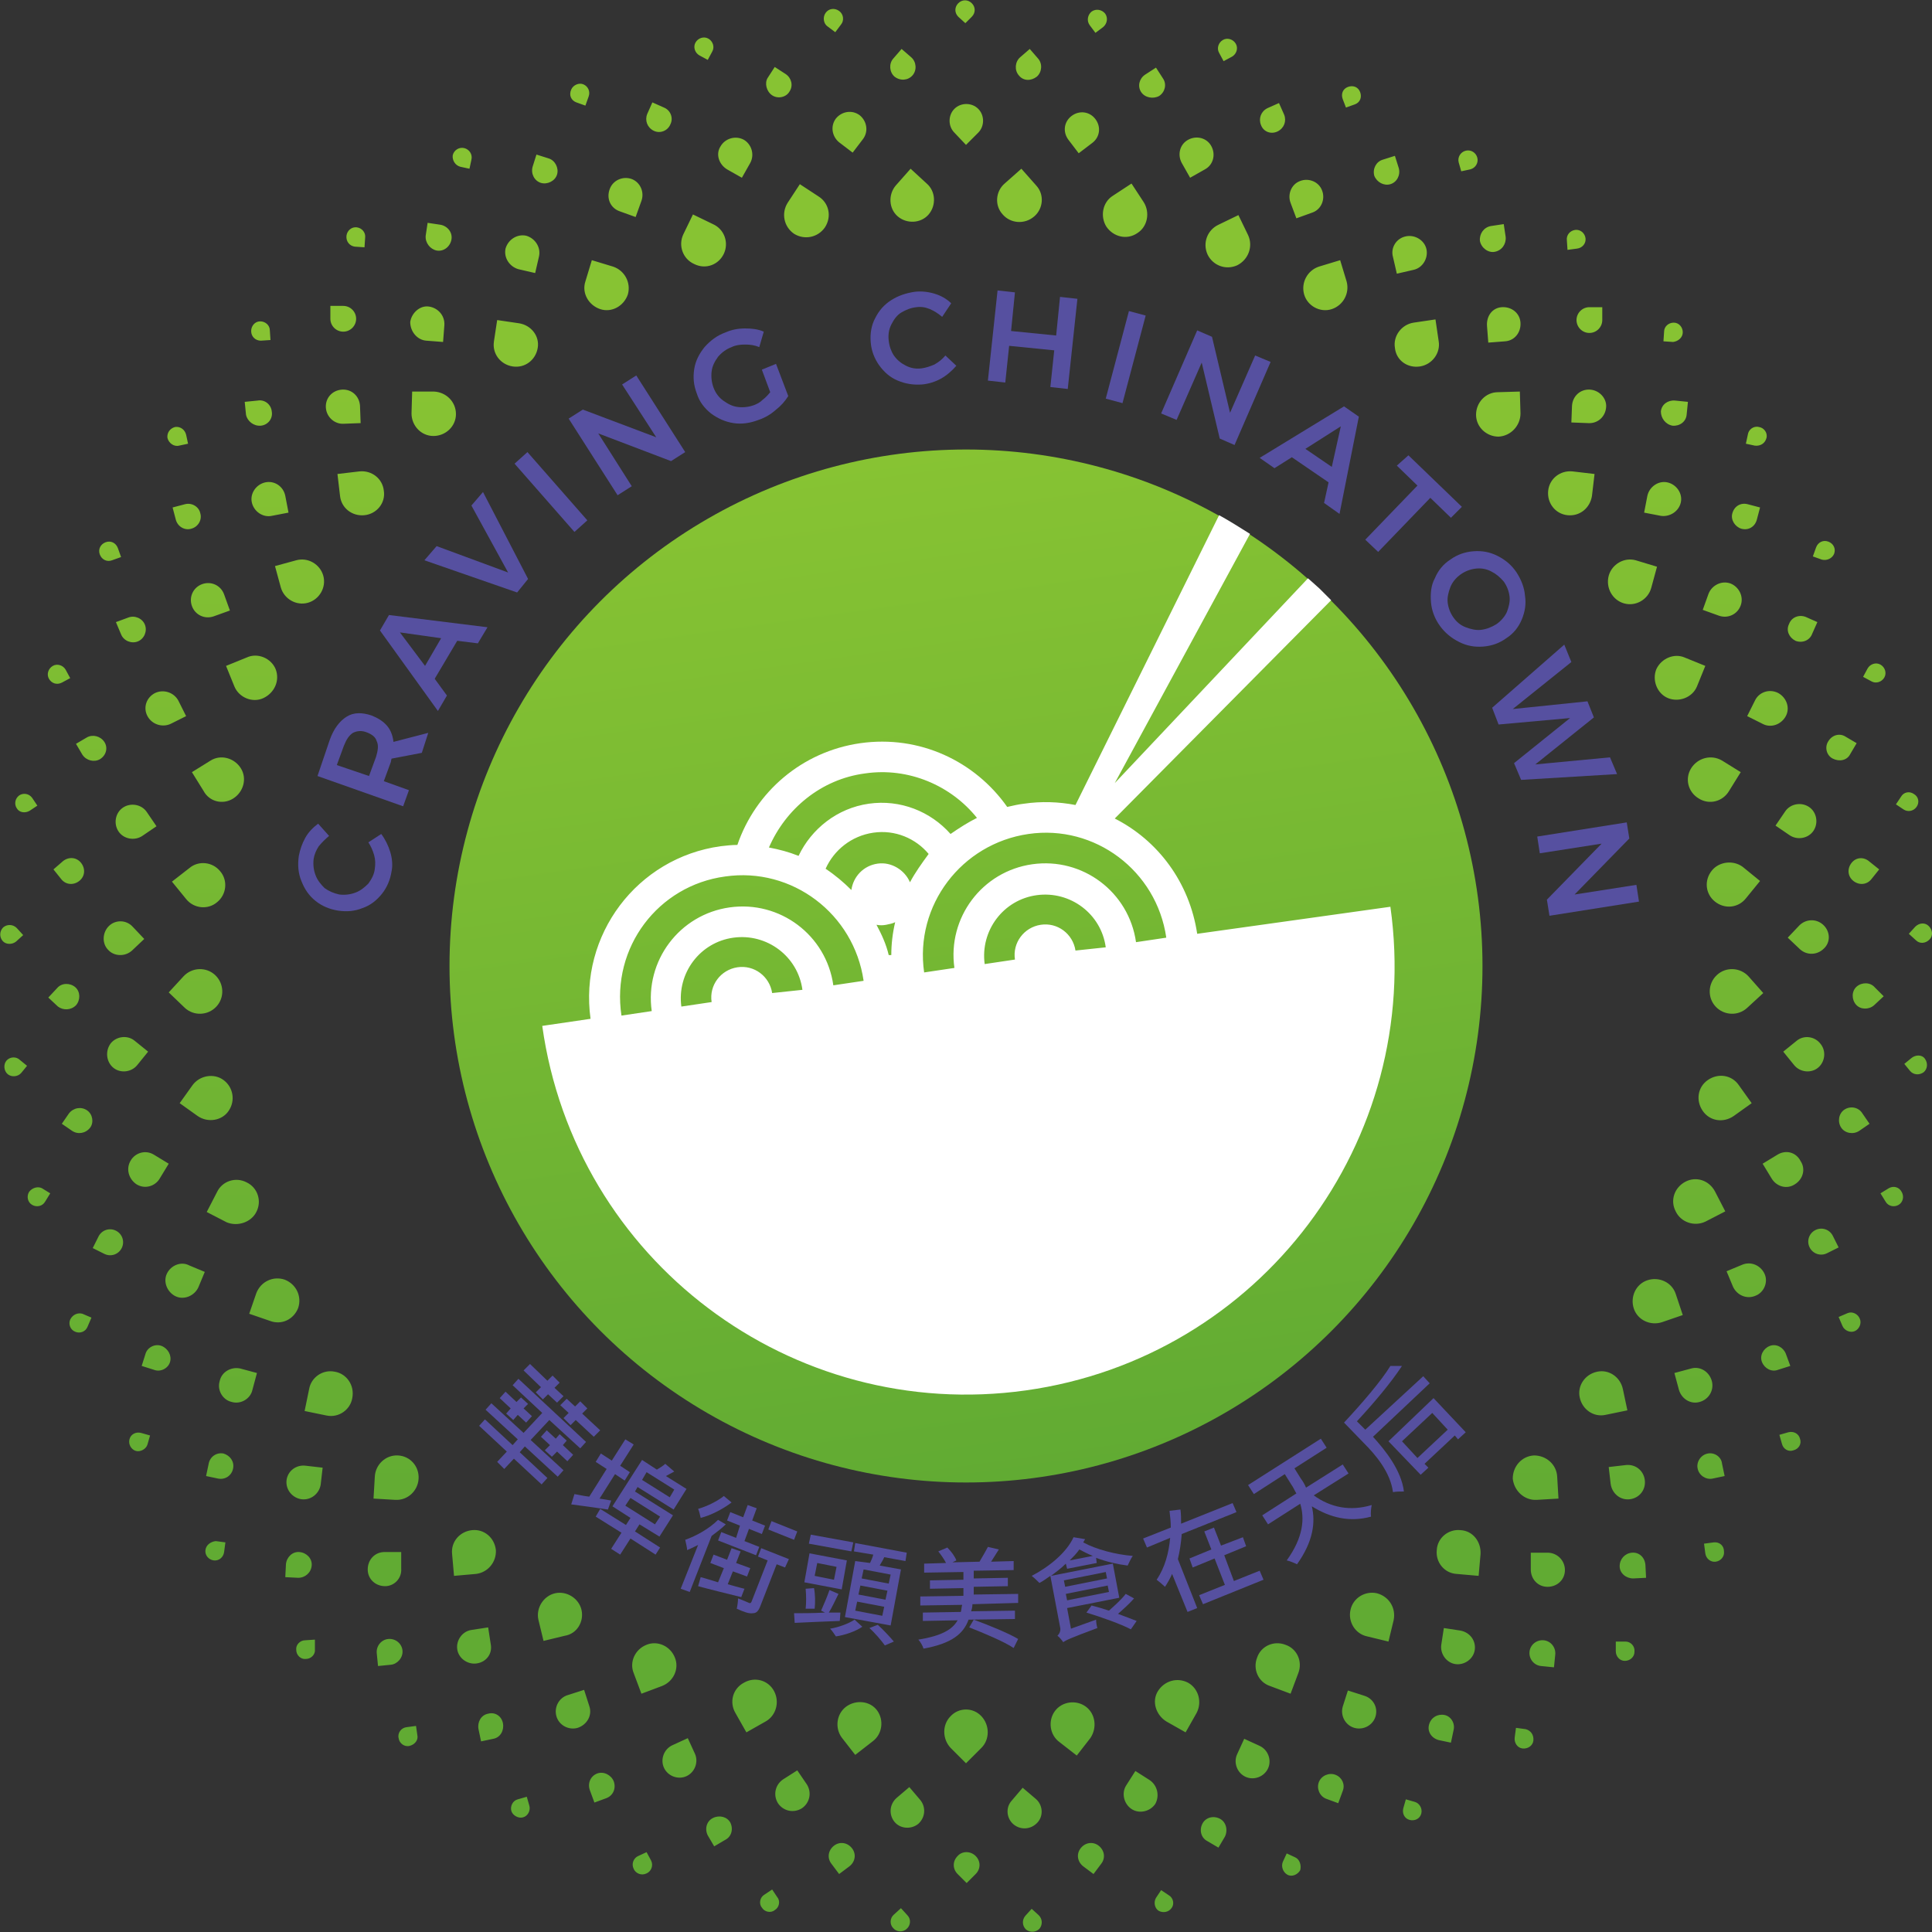<?xml version="1.0" encoding="UTF-8"?>
<!-- Generator: Adobe Illustrator 27.9.0, SVG Export Plug-In . SVG Version: 6.00 Build 0)  -->
<svg xmlns="http://www.w3.org/2000/svg" xmlns:xlink="http://www.w3.org/1999/xlink" version="1.1" x="0px" y="0px" viewBox="0 0 300 300" style="enable-background:new 0 0 300 300;" xml:space="preserve">
<rect x="0" y="0" width="300" height="300" fill="#333333" stroke="none"/>
<style type="text/css">
	.st0{fill:url(#SVGID_1_);}
	.st1{fill:url(#SVGID_00000111890915627236330090000004476200233121471141_);}
	.st2{fill:#FFFFFF;}
	.st3{fill:#5650A0;}
</style>
<g id="Layer_1">
	<g>
		<g>
			<linearGradient id="SVGID_1_" gradientUnits="userSpaceOnUse" x1="150" y1="299.905" x2="150" y2="6.654385e-02">
				<stop offset="0.2" style="stop-color:#61AB33"></stop>
				<stop offset="0.8" style="stop-color:#87C333"></stop>
			</linearGradient>
			<path class="st0" d="M28.7,156.5c1.4,1.3,3.6,1.2,4.9-0.2s1.2-3.6-0.2-4.9c-1.4-1.3-3.6-1.2-4.9,0.2l-2.3,2.5L28.7,156.5z      M43.6,91.2c0.5,1.8,2.4,2.9,4.2,2.4c1.8-0.5,2.9-2.4,2.4-4.2c-0.5-1.8-2.4-2.9-4.2-2.4l-3.3,0.9L43.6,91.2z M26.7,136.9l2.2,2.7     c1.2,1.5,3.4,1.7,4.8,0.5c1.5-1.2,1.7-3.4,0.5-4.8c-1.2-1.5-3.4-1.7-4.8-0.5L26.7,136.9z M29.8,94.1c0.5,1.4,2,2.1,3.4,1.6     l2.5-0.9l-0.9-2.5c-0.5-1.4-2-2.1-3.4-1.6C30,91.2,29.3,92.7,29.8,94.1z M36.2,124c1.6-1,2.2-3.1,1.2-4.7c-1-1.6-3.1-2.2-4.7-1.2     l-2.9,1.8l1.8,2.9C32.5,124.5,34.6,125,36.2,124z M35.5,172.5c1.1-1.6,0.7-3.7-0.8-4.8s-3.7-0.7-4.8,0.8l-2,2.8l2.8,2     C32.3,174.4,34.5,174,35.5,172.5z M42.8,103.9c-0.7-1.7-2.8-2.6-4.5-1.8l-3.2,1.3l1.3,3.2c0.7,1.7,2.8,2.6,4.5,1.8     S43.5,105.7,42.8,103.9z M40.5,52.9l1.5-0.1l-0.1-1.5c0-0.8-0.7-1.4-1.5-1.4c-0.8,0-1.4,0.7-1.4,1.5C39,52.3,39.7,52.9,40.5,52.9     z M108.6,8.6l1.3,0.7l0.7-1.3c0.4-0.7,0.1-1.6-0.6-2c-0.7-0.4-1.6-0.1-2,0.6S107.9,8.2,108.6,8.6z M41.2,74.9     c-1.4,0.3-2.4,1.7-2.1,3.1c0.3,1.4,1.7,2.4,3.1,2.1l2.6-0.5L44.3,77C44,75.5,42.6,74.6,41.2,74.9z M39.8,188.2     c0.9-1.7,0.2-3.8-1.5-4.6c-1.7-0.9-3.8-0.2-4.6,1.5l-1.6,3.1l3.1,1.6C36.9,190.5,39,189.8,39.8,188.2z M89.5,15.9l1.4,0.5     l0.5-1.4c0.3-0.8-0.1-1.6-0.8-1.9s-1.6,0.1-1.9,0.8C88.3,14.8,88.7,15.6,89.5,15.9z M80.5,41.8l2.6,0.6l0.6-2.6     c0.3-1.4-0.6-2.8-2-3.2c-1.4-0.3-2.8,0.6-3.2,2C78.2,40,79.1,41.4,80.5,41.8z M84,28.4c1,0.3,2.2-0.3,2.5-1.3     c0.3-1-0.3-2.2-1.3-2.5L83.3,24l-0.6,1.9C82.4,27,83,28.1,84,28.4z M101.5,20.3c1,0.5,2.2,0,2.6-1c0.5-1,0-2.2-1-2.6l-1.8-0.8     l-0.8,1.8C100.1,18.7,100.5,19.8,101.5,20.3z M96.2,32.8l2.5,0.9l0.9-2.5c0.5-1.4-0.2-2.9-1.5-3.4c-1.4-0.5-2.9,0.2-3.4,1.5     C94.1,30.8,94.8,32.3,96.2,32.8z M53.3,51.5c1.1,0,2-0.9,2-2c0-1.1-0.9-2-2-2l-2,0l0,2C51.3,50.6,52.2,51.5,53.3,51.5z      M71.5,25.9l1.4,0.3l0.3-1.4c0.2-0.8-0.3-1.6-1.1-1.8c-0.8-0.2-1.6,0.3-1.8,1.1C70.2,24.9,70.7,25.7,71.5,25.9z M55.1,38.3     l1.5,0.1l0.1-1.5c0.1-0.8-0.5-1.5-1.3-1.6c-0.8-0.1-1.5,0.5-1.6,1.3C53.7,37.5,54.3,38.2,55.1,38.3z M53.4,65.8l2.6-0.1L55.9,63     c-0.1-1.5-1.3-2.6-2.8-2.5c-1.5,0.1-2.6,1.3-2.5,2.8C50.7,64.8,52,65.9,53.4,65.8z M67.8,38.9c1.1,0.2,2.1-0.6,2.3-1.7     c0.2-1.1-0.6-2.1-1.7-2.3l-2-0.3l-0.3,2C66,37.7,66.8,38.7,67.8,38.9z M66.2,52.9l2.6,0.2l0.2-2.6c0.1-1.5-1-2.7-2.4-2.9     s-2.7,1-2.9,2.4C63.7,51.5,64.8,52.8,66.2,52.9z M40.5,66.1c1.1-0.1,1.9-1.1,1.7-2.2c-0.1-1.1-1.1-1.9-2.2-1.7l-2,0.2l0.2,2     C38.4,65.4,39.4,66.2,40.5,66.1z M10.9,204.9c-0.3,0.7,0,1.6,0.8,1.9c0.7,0.3,1.6,0,1.9-0.8l0.6-1.4l-1.4-0.6     C12.1,203.8,11.3,204.1,10.9,204.9z M13.5,172.4c-0.9-0.6-2.1-0.4-2.8,0.5l-1.1,1.6l1.6,1.1c0.9,0.6,2.1,0.4,2.8-0.5     C14.6,174.3,14.4,173,13.5,172.4z M28.7,78.3l-1.9,0.5l0.5,1.9c0.3,1.1,1.4,1.7,2.4,1.4c1.1-0.3,1.7-1.4,1.4-2.4     C30.9,78.7,29.8,78,28.7,78.3z M4.5,185.1c-0.4,0.7-0.2,1.6,0.5,2c0.7,0.4,1.6,0.2,2-0.5l0.8-1.3l-1.3-0.8     C5.9,184.2,5,184.4,4.5,185.1z M2.5,146.2l1.1-1l-1-1.1c-0.6-0.6-1.5-0.6-2.1-0.1c-0.6,0.6-0.6,1.5-0.1,2.1     C0.9,146.7,1.9,146.7,2.5,146.2z M1,164.7c-0.5,0.6-0.4,1.6,0.2,2.1c0.6,0.5,1.6,0.4,2.1-0.2l0.9-1.1l-1.1-0.9     C2.5,164,1.5,164.1,1,164.7z M16.2,115.2c-0.6-0.9-1.8-1.2-2.7-0.7l-1.7,1l1,1.7c0.6,0.9,1.8,1.2,2.7,0.7     C16.5,117.3,16.8,116.1,16.2,115.2z M21.2,183.9c1.3,0.8,2.9,0.3,3.6-0.9l1.4-2.3l-2.3-1.4c-1.3-0.8-2.9-0.3-3.6,0.9     C19.5,181.5,20,183.1,21.2,183.9z M20.1,223.5c-0.2,0.8,0.3,1.6,1,1.8s1.6-0.3,1.8-1l0.4-1.4l-1.4-0.4     C21.1,222.3,20.3,222.7,20.1,223.5z M18,191.1c-1-0.5-2.2-0.1-2.7,0.9l-0.9,1.8l1.8,0.9c1,0.5,2.2,0.1,2.7-0.9     C19.4,192.8,19,191.6,18,191.1z M11.8,156.1c0.7-0.8,0.7-2.1-0.1-2.8c-0.8-0.7-2.1-0.7-2.8,0.1l-1.4,1.5l1.5,1.4     C9.8,156.9,11,156.9,11.8,156.1z M17.6,165.8c1.1,0.9,2.8,0.7,3.7-0.4l1.7-2.1l-2.1-1.7c-1.1-0.9-2.8-0.7-3.7,0.4     C16.3,163.2,16.5,164.9,17.6,165.8z M20.5,147.6l1.9-1.8l-1.8-1.9c-1-1.1-2.7-1.1-3.7-0.1s-1.1,2.7-0.1,3.7     C17.7,148.5,19.4,148.6,20.5,147.6z M22.8,126.1c-0.8-1.2-2.5-1.5-3.7-0.7c-1.2,0.8-1.5,2.5-0.7,3.7c0.8,1.2,2.5,1.5,3.7,0.7     l2.2-1.5L22.8,126.1z M27.8,69.2l1.4-0.3l-0.3-1.4c-0.2-0.8-0.9-1.3-1.7-1.2c-0.8,0.2-1.3,0.9-1.2,1.7     C26.2,68.8,27,69.4,27.8,69.2z M22.9,111.2c0.7,1.3,2.3,1.8,3.6,1.2l2.4-1.2l-1.2-2.4c-0.7-1.3-2.3-1.8-3.6-1.2     C22.7,108.3,22.2,109.9,22.9,111.2z M8.3,135l1.2,1.5c0.7,0.9,1.9,1,2.8,0.3c0.9-0.7,1-1.9,0.3-2.8c-0.7-0.9-1.9-1-2.8-0.3     L8.3,135z M9.6,106l1.3-0.7l-0.7-1.3c-0.4-0.7-1.3-1-2-0.6c-0.7,0.4-1,1.3-0.6,2C8,106.1,8.8,106.4,9.6,106z M4.6,125.9l1.2-0.8     l-0.8-1.2c-0.5-0.7-1.4-0.8-2-0.4c-0.7,0.5-0.8,1.4-0.4,2C3,126.2,3.9,126.3,4.6,125.9z M18.8,98.5c0.4,1,1.6,1.5,2.6,1.1     c1-0.4,1.5-1.6,1.1-2.6c-0.4-1-1.6-1.5-2.6-1.1L18,96.6L18.8,98.5z M17.4,87l1.4-0.5l-0.5-1.4c-0.3-0.8-1.1-1.2-1.9-0.9     c-0.8,0.3-1.2,1.1-0.9,1.9C15.8,86.9,16.6,87.3,17.4,87z M244.9,38.6c0.8-0.1,1.4-0.8,1.3-1.6s-0.8-1.4-1.6-1.3     c-0.8,0.1-1.4,0.8-1.3,1.6l0.1,1.5L244.9,38.6z M272,171.3l-2-2.8c-1.1-1.6-3.2-1.9-4.8-0.8s-1.9,3.2-0.8,4.8     c1.1,1.6,3.2,1.9,4.8,0.8L272,171.3z M274.3,68c0.2-0.8-0.4-1.6-1.2-1.7c-0.8-0.2-1.6,0.4-1.7,1.2l-0.3,1.4l1.4,0.3     C273.4,69.3,274.1,68.8,274.3,68z M271.5,151.6c-1.3-1.4-3.5-1.5-4.9-0.2s-1.5,3.5-0.2,4.9s3.5,1.5,4.9,0.2l2.5-2.3L271.5,151.6z      M265.8,135.2c-1.2,1.5-1,3.6,0.5,4.8c1.5,1.2,3.6,1,4.8-0.5l2.2-2.7l-2.7-2.2C269.1,133.5,266.9,133.8,265.8,135.2z      M264.8,189.7l3.1-1.6l-1.6-3.1c-0.9-1.7-2.9-2.4-4.6-1.5c-1.7,0.9-2.4,2.9-1.5,4.6C261,189.8,263.1,190.5,264.8,189.7z      M257.2,103.9c-0.7,1.7,0.1,3.8,1.8,4.5s3.8-0.1,4.5-1.8l1.3-3.2l-3.2-1.3C260,101.4,258,102.2,257.2,103.9z M261,78     c0.3-1.4-0.7-2.8-2.1-3.1c-1.4-0.3-2.8,0.7-3.1,2.1l-0.5,2.6l2.6,0.5C259.3,80.3,260.7,79.4,261,78z M252.2,93.7     c1.8,0.5,3.7-0.6,4.2-2.4l0.9-3.3L254,87c-1.8-0.5-3.7,0.6-4.2,2.4C249.3,91.3,250.4,93.2,252.2,93.7z M261.3,51.6     c0-0.8-0.6-1.5-1.4-1.5c-0.8,0-1.5,0.6-1.5,1.4l-0.1,1.5l1.5,0.1C260.6,53,261.3,52.4,261.3,51.6z M244.8,49.7c0,1.1,0.9,2,2,2     c1.1,0,2-0.9,2-2l0-2l-2,0C245.7,47.7,244.8,48.6,244.8,49.7z M259.7,66.1c1.1,0.1,2.1-0.6,2.2-1.7l0.2-2l-2-0.2     c-1.1-0.1-2.1,0.6-2.2,1.7C257.9,64.9,258.6,65.9,259.7,66.1z M270.3,94c0.5-1.4-0.3-2.9-1.6-3.4c-1.4-0.5-2.9,0.3-3.4,1.6     l-0.9,2.5l2.5,0.9C268.3,96.1,269.8,95.4,270.3,94z M283.9,115.1c-0.6,0.9-0.3,2.2,0.7,2.7s2.2,0.3,2.7-0.7l1-1.7l-1.7-1     C285.7,113.8,284.5,114.1,283.9,115.1z M283.1,143.6c-1.1-1-2.7-0.9-3.7,0.1l-1.8,1.9l1.9,1.8c1.1,1,2.7,0.9,3.7-0.1     C284.3,146.3,284.2,144.6,283.1,143.6z M279,161.6l-2.1,1.7l1.7,2.1c0.9,1.1,2.6,1.3,3.7,0.4c1.1-0.9,1.3-2.6,0.4-3.7     C281.8,160.9,280.1,160.7,279,161.6z M287.5,134c-0.7,0.9-0.6,2.1,0.3,2.8c0.9,0.7,2.1,0.6,2.8-0.3l1.2-1.5l-1.5-1.2     C289.4,133,288.2,133.1,287.5,134z M262.6,119.3c-1,1.6-0.5,3.7,1.2,4.7c1.6,1,3.7,0.5,4.7-1.2l1.8-2.9l-2.9-1.8     C265.7,117.1,263.6,117.7,262.6,119.3z M292.6,105.2c0.4-0.7,0.1-1.6-0.6-2c-0.7-0.4-1.6-0.1-2,0.6l-0.7,1.3l1.3,0.7     C291.3,106.2,292.2,105.9,292.6,105.2z M275.7,128.2l2.2,1.5c1.2,0.8,2.9,0.5,3.7-0.7c0.8-1.2,0.5-2.9-0.7-3.7s-2.9-0.5-3.7,0.7     L275.7,128.2z M272.5,108.8l-1.2,2.4l2.4,1.2c1.3,0.7,2.9,0.1,3.6-1.2s0.1-2.9-1.2-3.6C274.7,106.9,273.1,107.5,272.5,108.8z      M278.8,99.5c1,0.4,2.2,0,2.6-1.1l0.8-1.8l-1.8-0.8c-1-0.4-2.2,0-2.6,1.1C277.3,97.9,277.8,99,278.8,99.5z M284.8,86     c0.3-0.8-0.1-1.6-0.9-1.9c-0.8-0.3-1.6,0.1-1.9,0.9l-0.5,1.4l1.4,0.5C283.7,87.1,284.5,86.7,284.8,86z M129.8,18.4     c-0.9,1.2-0.6,2.8,0.5,3.7l2.1,1.6l1.6-2.1c0.9-1.2,0.6-2.8-0.5-3.7C132.3,17,130.7,17.3,129.8,18.4z M167.5,23.8l2.1-1.6     c1.2-0.9,1.4-2.5,0.5-3.7c-0.9-1.2-2.5-1.4-3.7-0.5c-1.2,0.9-1.4,2.5-0.5,3.7L167.5,23.8z M161,11.9c0.8-0.7,0.9-2,0.2-2.8     l-1.3-1.5l-1.5,1.3c-0.8,0.7-0.9,2-0.2,2.8C158.9,12.6,160.1,12.6,161,11.9z M170.1,5.1l1.2-0.9c0.6-0.5,0.8-1.4,0.3-2.1     c-0.5-0.6-1.4-0.8-2.1-0.3c-0.6,0.5-0.8,1.4-0.3,2.1L170.1,5.1z M180,14.9c0.9-0.6,1.2-1.8,0.6-2.7l-1.1-1.7l-1.7,1.1     c-0.9,0.6-1.2,1.8-0.6,2.7C177.8,15.2,179.1,15.4,180,14.9z M184.8,27.6l2.3-1.3c1.3-0.7,1.7-2.3,1-3.6c-0.7-1.3-2.3-1.7-3.6-1     s-1.7,2.3-1,3.6L184.8,27.6z M149.9,3.6l1-1c0.6-0.6,0.6-1.5,0-2.1s-1.5-0.6-2.1,0c-0.6,0.6-0.6,1.5,0,2.1L149.9,3.6z M128.5,4.1     l1.2,0.9l0.9-1.2c0.5-0.6,0.4-1.6-0.3-2.1s-1.6-0.4-2.1,0.3C127.7,2.7,127.9,3.7,128.5,4.1z M119.9,14.8c0.9,0.6,2.2,0.3,2.7-0.6     c0.6-0.9,0.3-2.1-0.6-2.7l-1.7-1.1l-1.1,1.7C118.7,12.9,119,14.2,119.9,14.8z M150,22.5l1.9-1.9c1-1,1-2.7,0-3.7     c-1-1-2.7-1-3.7,0c-1,1-1,2.7,0,3.7L150,22.5z M112.9,26.3l2.3,1.3l1.3-2.3c0.7-1.3,0.2-2.9-1-3.6c-1.3-0.7-2.9-0.2-3.6,1     C111.1,23.9,111.6,25.5,112.9,26.3z M215.9,28.6c1-0.3,1.6-1.4,1.3-2.5l-0.6-1.9l-1.9,0.6c-1,0.3-1.6,1.4-1.3,2.5     C213.8,28.3,214.9,28.9,215.9,28.6z M226.9,26.6l1.4-0.3c0.8-0.2,1.3-1,1.1-1.8c-0.2-0.8-1-1.3-1.8-1.1s-1.3,1-1.1,1.8     L226.9,26.6z M232.1,39.1c1.1-0.2,1.8-1.2,1.7-2.3l-0.3-2l-2,0.3c-1.1,0.2-1.8,1.2-1.7,2.3C230,38.5,231.1,39.3,232.1,39.1z      M25.1,209c-1-0.4-2.2,0.2-2.5,1.2l-0.6,1.9l1.9,0.6c1,0.4,2.2-0.2,2.5-1.2S26.1,209.4,25.1,209z M190,9.5l1.3-0.7     c0.7-0.4,1-1.3,0.6-2c-0.4-0.7-1.3-1-2-0.6c-0.7,0.4-1,1.3-0.6,2L190,9.5z M216.3,39.9l0.6,2.6l2.6-0.6c1.4-0.3,2.3-1.8,2-3.2     c-0.3-1.4-1.8-2.3-3.2-2C216.8,37,215.9,38.5,216.3,39.9z M230.9,50.6l0.2,2.6l2.6-0.2c1.5-0.1,2.5-1.4,2.4-2.9     c-0.1-1.5-1.4-2.5-2.9-2.4S230.8,49.1,230.9,50.6z M201.3,33.9l2.5-0.9c1.4-0.5,2-2.1,1.5-3.4c-0.5-1.4-2.1-2-3.4-1.5     c-1.4,0.5-2,2.1-1.5,3.4L201.3,33.9z M198.4,20.4c1-0.5,1.4-1.6,1-2.6l-0.8-1.8l-1.8,0.8c-1,0.5-1.4,1.6-1,2.6     C196.2,20.5,197.4,20.9,198.4,20.4z M246.9,60.5c-1.5-0.1-2.7,1-2.8,2.5l-0.1,2.6l2.6,0.1c1.5,0.1,2.7-1,2.8-2.5     C249.5,61.9,248.4,60.6,246.9,60.5z M209,16.7l1.4-0.5c0.8-0.3,1.1-1.1,0.8-1.9c-0.3-0.8-1.1-1.1-1.9-0.8     c-0.8,0.3-1.1,1.1-0.8,1.9L209,16.7z M270.4,82.1c1.1,0.3,2.1-0.3,2.4-1.4l0.5-1.9l-1.9-0.5c-1.1-0.3-2.1,0.3-2.4,1.4     C268.7,80.7,269.4,81.8,270.4,82.1z M207.4,275.6c-1-0.4-2.2,0.1-2.6,1.1c-0.4,1,0.1,2.2,1.1,2.6l1.9,0.7l0.7-1.9     C208.9,277.1,208.4,276,207.4,275.6z M220.5,56.9c1.9-0.3,3.2-2.1,2.9-3.9l-0.5-3.4l-3.4,0.5c-1.9,0.3-3.2,2.1-2.9,3.9     C216.8,56,218.6,57.2,220.5,56.9z M211.8,263.3l-2.5-0.8l-0.8,2.5c-0.4,1.4,0.4,2.9,1.8,3.3c1.4,0.4,2.9-0.4,3.3-1.8     S213.2,263.7,211.8,263.3z M213.8,247.4c-1.8-0.4-3.7,0.7-4.1,2.6c-0.4,1.8,0.7,3.7,2.6,4.1l3.3,0.8l0.8-3.3     C216.8,249.7,215.7,247.9,213.8,247.4z M224.3,266.3c-1.1-0.2-2.1,0.4-2.4,1.5s0.4,2.1,1.5,2.4l1.9,0.4l0.4-1.9     C226,267.6,225.3,266.5,224.3,266.3z M219.7,279.8l-1.4-0.4l-0.4,1.4c-0.2,0.8,0.2,1.6,1,1.8c0.8,0.2,1.6-0.2,1.8-1     C220.9,280.8,220.4,280,219.7,279.8z M238.6,232.9l3.4-0.2l-0.2-3.4c-0.1-1.9-1.7-3.3-3.6-3.3c-1.9,0.1-3.3,1.7-3.3,3.6     C235.1,231.5,236.7,233,238.6,232.9z M236.9,268.5l-1.5-0.2l-0.2,1.5c-0.1,0.8,0.4,1.6,1.2,1.7c0.8,0.1,1.6-0.4,1.7-1.2     C238.2,269.4,237.7,268.7,236.9,268.5z M226.8,237.6c-1.9-0.2-3.6,1.2-3.7,3.1c-0.2,1.9,1.2,3.6,3.1,3.7l3.4,0.3l0.3-3.4     C230,239.4,228.7,237.7,226.8,237.6z M236.1,64.2l-0.1-3.4l-3.4,0.1c-1.9,0-3.4,1.6-3.4,3.5c0,1.9,1.6,3.4,3.5,3.4     C234.6,67.7,236.1,66.1,236.1,64.2z M226.8,253.2l-2.6-0.4l-0.4,2.6c-0.2,1.4,0.8,2.8,2.2,3c1.4,0.2,2.8-0.8,3-2.2     C229.2,254.8,228.3,253.5,226.8,253.2z M176.6,36.2c1.6-1,2-3.2,1-4.8l-1.9-2.9l-2.9,1.9c-1.6,1-2,3.2-1,4.8     C172.9,36.8,175,37.3,176.6,36.2z M181.5,294.3l-1.2-0.8l-0.8,1.2c-0.4,0.7-0.2,1.6,0.4,2c0.7,0.4,1.6,0.2,2-0.4     C182.4,295.7,182.2,294.7,181.5,294.3z M184.5,261.3c-1.7-0.9-3.7-0.3-4.7,1.3s-0.3,3.7,1.3,4.7l3,1.7l1.7-3     C186.7,264.3,186.1,262.2,184.5,261.3z M189.4,282.4c-1-0.5-2.2-0.2-2.7,0.8c-0.5,1-0.2,2.2,0.8,2.7l1.7,1l1-1.7     C190.7,284.2,190.4,282.9,189.4,282.4z M178.5,276.4l-2.2-1.4l-1.4,2.2c-0.8,1.2-0.4,2.9,0.8,3.7c1.2,0.8,2.9,0.4,3.7-0.8     C180.1,278.8,179.7,277.2,178.5,276.4z M170.6,286.6c-0.9-0.7-2.1-0.5-2.8,0.4c-0.7,0.9-0.5,2.1,0.4,2.8l1.6,1.2l1.2-1.6     C171.7,288.5,171.5,287.3,170.6,286.6z M193.8,36.5l-1.5-3.1l-3.1,1.5c-1.7,0.8-2.5,2.8-1.7,4.6c0.8,1.7,2.8,2.5,4.6,1.7     C193.9,40.3,194.6,38.2,193.8,36.5z M201.1,288.4l-1.3-0.6l-0.6,1.3c-0.3,0.7,0,1.6,0.7,2s1.6,0,2-0.7     C202.1,289.6,201.8,288.7,201.1,288.4z M201.6,259.8c0.7-1.8-0.2-3.8-2-4.4c-1.8-0.7-3.8,0.2-4.4,2c-0.7,1.8,0.2,3.8,2,4.4     l3.2,1.2L201.6,259.8z M206.8,48c1.8-0.6,2.8-2.5,2.3-4.3l-1-3.3l-3.3,1c-1.8,0.6-2.8,2.5-2.3,4.3S205,48.6,206.8,48z      M195.6,271.1l-2.4-1.1l-1.1,2.4c-0.6,1.3,0,2.9,1.3,3.5s2.9,0,3.5-1.3S196.9,271.7,195.6,271.1z M239.7,254.7     c-1.1-0.1-2.1,0.7-2.2,1.8c-0.1,1.1,0.7,2.1,1.8,2.2l2,0.2l0.2-2C241.6,255.8,240.8,254.8,239.7,254.7z M286.9,203.9l-1.4,0.6     l0.6,1.4c0.3,0.7,1.2,1.1,1.9,0.8c0.7-0.3,1.1-1.2,0.8-1.9C288.5,204,287.6,203.6,286.9,203.9z M281.9,191     c-1,0.5-1.4,1.7-0.9,2.7c0.5,1,1.7,1.4,2.7,0.9l1.8-0.9l-0.9-1.8C284.1,190.9,282.9,190.5,281.9,191z M276,179.3l-2.3,1.4     l1.4,2.3c0.8,1.3,2.4,1.7,3.6,0.9c1.3-0.8,1.7-2.4,0.9-3.6C278.9,178.9,277.3,178.5,276,179.3z M286.4,172.3     c-0.9,0.6-1.1,1.9-0.5,2.8c0.6,0.9,1.9,1.1,2.8,0.5l1.6-1.1l-1.1-1.6C288.6,171.9,287.3,171.7,286.4,172.3z M277.3,210.2     c-0.4-1-1.5-1.6-2.5-1.2c-1,0.4-1.6,1.5-1.2,2.5c0.4,1,1.5,1.6,2.5,1.2l1.9-0.6L277.3,210.2z M277.7,222.4l-1.4,0.4l0.4,1.4     c0.2,0.8,1,1.3,1.8,1c0.8-0.2,1.3-1,1-1.8C279.3,222.6,278.5,222.2,277.7,222.4z M296.8,164.3l-1.1,0.9l0.9,1.1     c0.5,0.6,1.4,0.7,2.1,0.2c0.6-0.5,0.7-1.4,0.2-2.1S297.4,163.8,296.8,164.3z M299.5,143.8c-0.6-0.6-1.5-0.5-2.1,0.1l-1,1.1l1.1,1     c0.6,0.6,1.5,0.5,2.1-0.1C300.2,145.3,300.1,144.4,299.5,143.8z M293.3,184.5l-1.3,0.8l0.8,1.3c0.4,0.7,1.3,0.9,2,0.5     c0.7-0.4,0.9-1.3,0.5-2C294.9,184.3,294,184.1,293.3,184.5z M291.1,153.3c-0.7-0.8-2-0.8-2.8-0.1s-0.8,2-0.1,2.8     c0.7,0.8,2,0.8,2.8,0.1l1.5-1.4L291.1,153.3z M297.6,125.3c0.5-0.7,0.3-1.6-0.4-2c-0.7-0.5-1.6-0.3-2,0.4l-0.8,1.2l1.2,0.8     C296.2,126.1,297.1,126,297.6,125.3z M274,197.8c-0.6-1.3-2.1-2-3.5-1.4l-2.4,1l1,2.4c0.6,1.3,2.1,2,3.5,1.4     C273.9,200.7,274.6,199.1,274,197.8z M240.3,241.1l-2.6,0l0,2.6c0,1.5,1.1,2.7,2.6,2.7c1.5,0,2.7-1.1,2.7-2.6     C243,242.3,241.8,241.1,240.3,241.1z M253.1,232.8c1.5-0.2,2.5-1.5,2.3-3c-0.2-1.5-1.5-2.5-3-2.3l-2.6,0.3l0.3,2.6     C250.3,231.9,251.6,233,253.1,232.8z M253.4,241.1c-1.1,0.1-1.9,1-1.9,2.1s1,1.9,2.1,1.9l2-0.1l-0.1-2     C255.4,241.8,254.5,241,253.4,241.1z M252,215.7c-0.4-1.9-2.2-3.1-4-2.7c-1.9,0.4-3.1,2.2-2.7,4c0.4,1.9,2.2,3.1,4,2.7l3.4-0.7     L252,215.7z M25.9,197.8c-0.6,1.3,0.1,2.9,1.4,3.5c1.3,0.6,2.9-0.1,3.5-1.4l1-2.4l-2.4-1C28.1,195.8,26.5,196.5,25.9,197.8z      M252.4,254.9l-1.5,0l0,1.5c0,0.8,0.6,1.5,1.4,1.5s1.5-0.6,1.5-1.4C253.9,255.6,253.2,254.9,252.4,254.9z M265.2,225.7     c-1.1,0.2-1.8,1.3-1.6,2.3c0.2,1.1,1.3,1.8,2.3,1.6l1.9-0.4l-0.4-1.9C267.3,226.2,266.2,225.5,265.2,225.7z M266.1,239.5     l-1.5,0.2l0.2,1.5c0.1,0.8,0.8,1.4,1.6,1.3c0.8-0.1,1.4-0.8,1.3-1.6C267.7,240,267,239.4,266.1,239.5z M265.8,214.4     c-0.4-1.4-1.8-2.3-3.2-1.9l-2.6,0.7l0.7,2.6c0.4,1.4,1.8,2.3,3.2,1.9C265.4,217.3,266.2,215.8,265.8,214.4z M260.2,200.9     c-0.6-1.8-2.6-2.7-4.4-2.1s-2.7,2.6-2.1,4.4s2.6,2.7,4.4,2.1l3.2-1.1L260.2,200.9z M247.2,77l0.4-3.4l-3.4-0.4     c-1.9-0.2-3.6,1.1-3.8,3s1.1,3.6,3,3.8S246.9,78.9,247.2,77z M77,240.7c-0.2-1.9-1.8-3.3-3.7-3.1c-1.9,0.2-3.3,1.8-3.1,3.7     l0.3,3.4l3.4-0.3C75.7,244.2,77.1,242.6,77,240.7z M67.4,60.8L64,60.8l-0.1,3.4c0,1.9,1.5,3.5,3.4,3.5c1.9,0,3.5-1.5,3.5-3.4     C70.8,62.4,69.3,60.9,67.4,60.8z M62.5,256.3c-0.1-1.1-1.1-1.9-2.2-1.8c-1.1,0.1-1.9,1.1-1.8,2.2l0.2,2l2-0.2     C61.7,258.4,62.6,257.4,62.5,256.3z M76.2,255.3l-0.4-2.6l-2.6,0.4c-1.4,0.2-2.4,1.6-2.2,3c0.2,1.4,1.6,2.4,3,2.2     C75.5,258.1,76.5,256.8,76.2,255.3z M64.6,268l-1.5,0.2c-0.8,0.1-1.4,0.9-1.2,1.7c0.1,0.8,0.9,1.4,1.7,1.2s1.4-0.9,1.2-1.7     L64.6,268z M61.8,226c-1.9-0.1-3.5,1.4-3.6,3.3l-0.2,3.4l3.4,0.2c1.9,0.1,3.5-1.4,3.6-3.3C65.1,227.7,63.7,226.1,61.8,226z      M91.5,264.9l-0.8-2.5l-2.5,0.8c-1.4,0.4-2.2,1.9-1.8,3.3c0.4,1.4,1.9,2.2,3.3,1.8C91.2,267.8,92,266.3,91.5,264.9z M90.3,250     c-0.4-1.8-2.3-3-4.1-2.6c-1.8,0.4-3,2.3-2.6,4.1l0.8,3.3l3.3-0.8C89.6,253.7,90.7,251.8,90.3,250z M75.8,266.1     c-1.1,0.2-1.7,1.3-1.5,2.4l0.4,1.9l1.9-0.4c1.1-0.2,1.7-1.3,1.5-2.4C77.9,266.5,76.9,265.8,75.8,266.1z M80.6,50.2l-3.4-0.5     L76.7,53c-0.3,1.9,1,3.6,2.9,3.9c1.9,0.3,3.6-1,3.9-2.9C83.8,52.2,82.5,50.5,80.6,50.2z M81.8,279l-1.4,0.4     c-0.8,0.2-1.2,1.1-1,1.8s1.1,1.2,1.8,1c0.8-0.2,1.2-1.1,1-1.8L81.8,279z M44.5,229.8c-0.2,1.5,0.9,2.8,2.3,3     c1.5,0.2,2.8-0.9,3-2.3l0.3-2.6l-2.6-0.3C46,227.4,44.7,228.4,44.5,229.8z M46.3,203.1c0.6-1.8-0.3-3.7-2.1-4.4     c-1.8-0.6-3.7,0.3-4.4,2.1l-1.1,3.2l3.2,1.1C43.7,205.8,45.6,204.9,46.3,203.1z M34.1,214.5c-0.4,1.4,0.5,2.9,1.9,3.2     c1.4,0.4,2.9-0.5,3.2-1.9l0.7-2.6l-2.6-0.7C35.9,212.2,34.4,213,34.1,214.5z M34.7,225.7c-1.1-0.2-2.1,0.5-2.3,1.6l-0.4,1.9     l1.9,0.4c1.1,0.2,2.1-0.5,2.3-1.6S35.7,226,34.7,225.7z M168.6,265c-1.5-1.1-3.7-0.8-4.8,0.7c-1.1,1.5-0.8,3.7,0.7,4.8l2.7,2.1     l2.1-2.7C170.4,268.3,170.1,266.1,168.6,265z M48.4,243.1c0.1-1.1-0.8-2-1.9-2.1s-2,0.8-2.1,1.9l-0.1,2l2,0.1     C47.4,245,48.3,244.2,48.4,243.1z M59.6,76.2c-0.2-1.9-1.9-3.2-3.8-3l-3.4,0.4l0.4,3.4c0.2,1.9,1.9,3.2,3.8,3     C58.5,79.8,59.9,78.1,59.6,76.2z M62.3,243.6l0-2.6l-2.6,0c-1.5,0-2.6,1.2-2.6,2.7c0,1.5,1.2,2.6,2.7,2.6     C61.2,246.3,62.4,245.1,62.3,243.6z M52,213c-1.9-0.4-3.7,0.9-4,2.7l-0.7,3.4l3.4,0.7c1.9,0.4,3.7-0.9,4-2.7     C55.1,215.1,53.8,213.3,52,213z M47.4,254.7c-0.8,0-1.5,0.7-1.4,1.5c0,0.8,0.7,1.5,1.5,1.4c0.8,0,1.5-0.7,1.4-1.5l0-1.5     L47.4,254.7z M92.7,275.4c-1,0.4-1.5,1.5-1.1,2.6l0.7,1.9l1.9-0.7c1-0.4,1.5-1.5,1.1-2.6C94.9,275.6,93.7,275,92.7,275.4z      M31.9,240.7c-0.1,0.8,0.5,1.5,1.3,1.6s1.5-0.5,1.6-1.3l0.2-1.5l-1.5-0.2C32.7,239.4,32,239.9,31.9,240.7z M148.7,288.2     c-0.8,0.8-0.8,2,0,2.8l1.4,1.4l1.4-1.4c0.8-0.8,0.8-2,0-2.8C150.7,287.4,149.4,287.4,148.7,288.2z M141.2,277.5l-2,1.7     c-1.1,1-1.2,2.6-0.3,3.7s2.6,1.2,3.7,0.3c1.1-1,1.2-2.6,0.3-3.7L141.2,277.5z M141.4,26.2l-2.3,2.6c-1.2,1.4-1.1,3.6,0.3,4.8     c1.4,1.2,3.6,1.1,4.8-0.3c1.2-1.4,1.1-3.6-0.3-4.8L141.4,26.2z M141.7,11.7c0.7-0.8,0.6-2.1-0.2-2.8L140,7.6l-1.3,1.5     c-0.7,0.8-0.6,2.1,0.2,2.8C139.8,12.6,141,12.5,141.7,11.7z M139.9,296.3l-1.1,1c-0.6,0.5-0.7,1.5-0.1,2.1     c0.5,0.6,1.5,0.7,2.1,0.1c0.6-0.5,0.7-1.5,0.1-2.1L139.9,296.3z M161.1,283c1-1.1,0.8-2.8-0.3-3.7l-2-1.7l-1.7,2     c-1,1.1-0.8,2.8,0.3,3.7C158.5,284.2,160.1,284.1,161.1,283z M131.4,265c-1.5,1.1-1.8,3.3-0.7,4.8l2.1,2.7l2.7-2.1     c1.5-1.1,1.8-3.3,0.7-4.8S132.9,263.9,131.4,265z M160.2,296.4l-1,1.1c-0.5,0.6-0.5,1.5,0.1,2.1c0.6,0.5,1.5,0.5,2.1-0.1     c0.5-0.6,0.5-1.5-0.1-2.1L160.2,296.4z M160.6,33.6c1.4-1.2,1.6-3.4,0.3-4.8l-2.3-2.6l-2.6,2.3c-1.4,1.2-1.6,3.4-0.3,4.8     C156.9,34.7,159.1,34.9,160.6,33.6z M147.6,266.5c-1.3,1.3-1.3,3.5,0,4.9l2.4,2.4l2.4-2.4c1.3-1.3,1.3-3.5,0-4.9     C151.1,265.1,148.9,265.1,147.6,266.5z M112.4,39.4c0.8-1.7,0.1-3.8-1.7-4.6l-3.1-1.5l-1.5,3.1c-0.8,1.7-0.1,3.8,1.7,4.6     C109.6,41.9,111.6,41.1,112.4,39.4z M106.8,269.9l-2.4,1.1c-1.3,0.6-1.9,2.2-1.3,3.5s2.2,1.9,3.5,1.3c1.3-0.6,1.9-2.2,1.3-3.5     L106.8,269.9z M95.2,41.4l-3.3-1l-1,3.3c-0.6,1.8,0.5,3.7,2.3,4.3c1.8,0.6,3.7-0.5,4.3-2.3C98,43.9,97,42,95.2,41.4z      M104.8,257.4c-0.7-1.8-2.7-2.7-4.4-2c-1.8,0.7-2.7,2.7-2,4.4l1.2,3.2l3.2-1.2C104.6,261.1,105.5,259.1,104.8,257.4z      M100.4,287.6l-1.3,0.6c-0.7,0.3-1.1,1.2-0.7,2c0.3,0.7,1.2,1.1,2,0.7c0.7-0.3,1.1-1.2,0.7-2L100.4,287.6z M110.7,282.3     c-1,0.5-1.3,1.7-0.8,2.7l1,1.7l1.7-1c1-0.5,1.3-1.7,0.8-2.7C112.9,282.1,111.7,281.8,110.7,282.3z M127.1,30.5l-2.9-1.9l-1.9,2.9     c-1,1.6-0.6,3.7,1,4.8c1.6,1,3.7,0.6,4.8-1C129.2,33.6,128.7,31.5,127.1,30.5z M120.2,262.6c-0.9-1.7-3-2.3-4.7-1.3     c-1.7,0.9-2.3,3-1.3,4.7l1.7,3l3-1.7C120.5,266.4,121.1,264.3,120.2,262.6z M123.8,274.9l-2.2,1.4c-1.2,0.8-1.6,2.4-0.8,3.7     c0.8,1.2,2.4,1.6,3.7,0.8c1.2-0.8,1.6-2.4,0.8-3.7L123.8,274.9z M129.5,286.6c-0.9,0.7-1.1,1.9-0.4,2.8l1.2,1.6l1.6-1.2     c0.9-0.7,1.1-1.9,0.4-2.8S130.4,285.9,129.5,286.6z M119.9,293.4l-1.2,0.8c-0.7,0.4-0.9,1.4-0.4,2c0.4,0.7,1.4,0.9,2,0.4     c0.7-0.4,0.9-1.4,0.4-2L119.9,293.4z"></path>
		</g>
	</g>
</g>
<g id="Layer_2">
	
		<linearGradient id="SVGID_00000127745933298880797190000009445479227923195524_" gradientUnits="userSpaceOnUse" x1="125.821" y1="189.711" x2="125.821" y2="29.246" gradientTransform="matrix(0.99 -0.139 0.139 0.99 10.167 59.083)">
		<stop offset="0" style="stop-color:#61AB33"></stop>
		<stop offset="1" style="stop-color:#87C333"></stop>
	</linearGradient>
	<circle style="fill:url(#SVGID_00000127745933298880797190000009445479227923195524_);" cx="150" cy="150" r="80.2"></circle>
	<path class="st2" d="M173.1,127.1l33.6-33.9c0,0-0.8-0.8-1.8-1.8c-1.1-1-1.8-1.6-1.8-1.6l-30,31.8l21-38.7c0,0-1.1-0.7-2.4-1.5   s-2.4-1.4-2.4-1.4L167,125c-2.6-0.5-5.3-0.6-8-0.2c-0.9,0.1-1.7,0.3-2.6,0.5c-5-7.1-13.6-11.2-22.8-9.9   c-9.1,1.3-16.3,7.6-19.1,15.8c-0.9,0-1.7,0.1-2.6,0.2c-13,1.8-22,13.8-20.2,26.8l-7.5,1.1c5.1,36.4,38.7,61.7,75.1,56.6   c36.4-5.1,61.7-38.7,56.6-75.1l-30,4.2C184.7,137,179.8,130.5,173.1,127.1z M181.1,145.6l-4.7,0.7c-1.1-7.8-8.3-13.2-16.1-12.1   c-7.8,1.1-13.2,8.3-12.1,16.1l-4.7,0.7c-1.5-10.4,5.8-20,16.2-21.5C170,128,179.6,135.2,181.1,145.6z M119.9,154.2   c-0.4-2.6-2.8-4.4-5.4-4c-2.6,0.4-4.4,2.8-4,5.4l-4.7,0.7c-0.7-5.2,2.9-10,8.1-10.7c5.2-0.7,10,2.9,10.7,8.1L119.9,154.2z    M136.1,143.6c0.5,0.1,1,0.1,1.5,0s1-0.2,1.4-0.4c-0.4,1.7-0.6,3.4-0.6,5.1c-0.1,0-0.2,0-0.2,0c-0.1,0-0.2,0-0.2,0   C137.6,146.6,136.9,145.1,136.1,143.6z M141.3,137c-0.8-1.9-2.9-3.2-5-2.9c-2.2,0.3-3.8,2-4.1,4.1c-1.2-1.2-2.5-2.3-4-3.3   c1.3-2.9,4-5.1,7.4-5.6s6.6,0.9,8.6,3.3C143.1,134.1,142.1,135.5,141.3,137z M167,147.6c-0.4-2.6-2.8-4.4-5.4-4   c-2.6,0.4-4.4,2.8-4,5.4l-4.7,0.7c-0.7-5.2,2.9-10,8.1-10.7s10,2.9,10.7,8.1L167,147.6z M134.3,120.1c6.8-1,13.4,1.9,17.4,6.9   c-1.4,0.7-2.8,1.6-4.1,2.5c-3.1-3.5-7.8-5.4-12.7-4.7s-8.9,3.9-10.9,8.1c-1.5-0.6-3-1-4.6-1.3C122,125.6,127.5,121,134.3,120.1z    M112.6,136.1c10.4-1.5,20,5.8,21.5,16.2l-4.7,0.7c-1.1-7.8-8.3-13.2-16.1-12.1c-7.8,1.1-13.2,8.3-12.1,16.1l-4.7,0.7   C94.9,147.1,102.2,137.5,112.6,136.1z"></path>
</g>
<g id="Layer_3_00000183211778488341567180000000361685525997362590_">
	<g>
		<path class="st3" d="M81.5,224.6l-0.8,0.9l4.3,4l-0.9,1l-4.3-4l-1.5,1.6l-1.1-1.1l1.5-1.6l-4.3-4l0.9-1l4.3,4l0.8-0.9l-5-4.6    l0.9-1l5,4.6l2.9-3.1l-4.6-4.3l0.9-1l10.5,9.8l-0.9,1l-4.8-4.4l-2.9,3.1l5.1,4.7l-0.9,1L81.5,224.6z M82,218l-0.7,0.7l1.3,1.2    l-0.9,1l-1.3-1.2l-0.7,0.8l-1.1-1l0.7-0.8l-1.7-1.6l0.9-1l1.7,1.6l0.7-0.7L82,218z M84,215.4l-2.7-2.6l1-1l2.7,2.6l0.8-0.8    l1.1,1.1l-0.8,0.8l1.4,1.3l-1,1l-1.4-1.3l-0.8,0.8l-1.1-1.1L84,215.4z M84.6,225.2l0.8-0.8l-1.4-1.3l0.9-1l1.4,1.3l0.6-0.7l1.1,1    l-0.6,0.7l1.6,1.5l-0.9,1l-1.6-1.5l-0.8,0.8L84.6,225.2z M88.3,219.4l-1.3-1.2l1-1l1.3,1.2l0.8-0.8l1.1,1.1l-0.8,0.8l2.8,2.6l-1,1    l-2.8-2.6l-0.8,0.8l-1.1-1.1L88.3,219.4z"></path>
		<path class="st3" d="M94.4,234.4c-2-0.3-4.1-0.6-5.7-0.8l0.5-1.6c0.6,0.1,1.4,0.3,2.3,0.4l2.7-4.3l-1.7-1.1l0.8-1.3l1.7,1.1    l2.1-3.3l1.3,0.8l-2.1,3.3l1.5,1l-0.8,1.3l-1.5-1l-2.4,3.8c0.6,0.1,1.2,0.2,1.8,0.3L94.4,234.4z M101.8,241.4l-3.9-2.5l-1.6,2.5    l-1.4-0.9l1.6-2.5l-4-2.5l0.7-1.2l4,2.5l0.7-1.1l-2.8-1.8l4.6-7.2l2.3,1.5c0.5-0.3,1-0.6,1.3-0.9l1.4,1.2    c-0.4,0.2-0.9,0.5-1.3,0.7l3.2,2l-2,3.2l-5.6-3.5l-0.4,0.7l5.9,3.7l-2.1,3.3l-3.1-1.9l-0.7,1.1l3.9,2.5L101.8,241.4z M97.1,233.8    l4.6,2.9l0.8-1.2l-4.6-2.9L97.1,233.8z M100.4,228.6l-0.7,1.2l4.3,2.7l0.7-1.2L100.4,228.6z"></path>
		<path class="st3" d="M112.7,236.7c-0.6,0.6-1.4,1.2-2.2,1.8l-3.4,8.7l-1.4-0.5l2.7-6.8c-0.6,0.3-1.2,0.6-1.7,0.8    c0-0.3-0.2-1.2-0.3-1.6c1.7-0.6,3.7-1.7,5.1-3.1L112.7,236.7z M115.1,248c-2.4-0.6-4.9-1.2-6.7-1.7l0.4-1.4    c0.8,0.2,1.7,0.5,2.7,0.8l0.9-2.2l-2.1-0.8l0.5-1.3l2.1,0.8l0.7-1.8l1.4,0.5l-0.7,1.8l2.2,0.8l-0.5,1.3l-2.2-0.8l-0.8,2    c0.8,0.2,1.7,0.5,2.6,0.7L115.1,248z M113.6,233.3c-1.3,1-3.2,2-4.8,2.4c-0.1-0.4-0.2-1-0.4-1.4c1.4-0.4,3-1.2,4-2L113.6,233.3z     M114.9,236.9l-2-0.8l0.5-1.3l2,0.8l0.7-1.9l1.4,0.5l-0.7,1.9l2,0.8l-0.5,1.3l-2-0.8l-0.7,1.9l2.3,0.9l-0.5,1.3l-5.9-2.3l0.5-1.3    l2.3,0.9L114.9,236.9z M121.9,243.4l-1.3-0.5l-2.5,6.4c-0.3,0.8-0.6,1.2-1.2,1.2c-0.6,0.1-1.4-0.2-2.5-0.7    c0.1-0.4,0.2-1.1,0.2-1.6c0.8,0.3,1.5,0.6,1.7,0.7c0.2,0.1,0.3,0,0.4-0.2l2.5-6.4l-1.5-0.6l0.5-1.3l4.3,1.7L121.9,243.4z     M123.3,239.1l-4-1.6l0.5-1.3l4,1.6L123.3,239.1z"></path>
		<path class="st3" d="M130.4,251.7c-2.5,0.1-5.1,0.2-7,0.3l-0.1-1.5c1.2,0,3,0,4.8-0.1l-0.6-0.3c0.4-0.9,1-2.3,1.3-3.2l1.4,0.6    c-0.5,1-1,2.1-1.5,2.9l1.8,0L130.4,251.7z M130.7,246.8l-5.8-1.1l0.8-4.5l5.8,1.1L130.7,246.8z M125.1,249.8    c0.1-0.8,0.1-2.1,0-3.1l1.3-0.1c0.2,1,0.2,2.3,0.1,3.2L125.1,249.8z M132.2,240.9l-6.6-1.2l0.3-1.4l6.6,1.2L132.2,240.9z     M129.9,243.3l-3-0.6l-0.4,2l3,0.6L129.9,243.3z M133.9,252.6c-1,0.7-2.7,1.3-4.1,1.5c-0.2-0.3-0.6-0.9-0.9-1.2    c1.3-0.2,2.9-0.8,3.8-1.4L133.9,252.6z M135.1,242.7c0.2-0.4,0.4-0.9,0.5-1.3l-3-0.5l0.2-1.3l8,1.5l-0.2,1.3l-3.3-0.6    c-0.2,0.5-0.5,0.9-0.7,1.3l3.3,0.6l-1.6,8.7l-7.1-1.3l1.6-8.7L135.1,242.7z M137.3,249.5l-4.2-0.8l-0.3,1.4l4.2,0.8L137.3,249.5z     M137.8,247l-4.2-0.8l-0.3,1.4l4.2,0.8L137.8,247z M138.3,244.5l-4.2-0.8l-0.3,1.4l4.2,0.8L138.3,244.5z M136.3,252.3    c0.8,0.7,1.9,1.9,2.5,2.6l-1.4,0.6c-0.5-0.7-1.5-1.9-2.4-2.7L136.3,252.3z"></path>
		<path class="st3" d="M151,249.1c0,0.4-0.1,0.8-0.2,1.1l6.8-0.1l0,1.3l-7.2,0.1c-0.8,2.2-2.6,3.7-7,4.5c-0.1-0.4-0.5-1.1-0.8-1.4    c3.7-0.6,5.3-1.6,6.1-3l-5.4,0.1l0-1.3l5.9-0.1c0.1-0.4,0.1-0.7,0.2-1.1l-6.5,0.1l0-1.4l6.7-0.1l0-1.2l-5.2,0.1l0-1.3l5.2-0.1    l0-1.2l-6.1,0.1l0-1.4l3.4-0.1c-0.3-0.6-0.8-1.3-1.2-1.8l1.4-0.6c0.6,0.6,1.2,1.4,1.4,2l-0.6,0.3l4.2-0.1c0.4-0.7,1-1.7,1.3-2.3    l1.7,0.4c-0.4,0.6-0.8,1.3-1.2,1.9l3.5-0.1l0,1.4l-6.2,0.1l0,1.2l5.3-0.1l0,1.3l-5.3,0.1l0,1.2l6.9-0.1l0,1.4L151,249.1z     M157.4,255.9c-1.5-1-4.6-2.3-6.9-3.2l0.7-1.2c2.2,0.8,5.4,2.1,6.9,3L157.4,255.9z"></path>
		<path class="st3" d="M168.5,239c-0.1,0.2-0.2,0.3-0.3,0.5c2,1.1,5.1,1.9,7.7,2.1c-0.3,0.4-0.6,1.1-0.8,1.5    c-1.6-0.2-3.3-0.6-4.9-1.2l0.1,0.8l-4.6,0.9l-0.2-0.8c-0.7,0.7-1.5,1.3-2.3,1.9l9.6-1.9l1,5.3l-8.1,1.6l0.6,3.2l3.9-1.4    c0,0.4,0.1,1,0.2,1.3c-4.3,1.6-4.9,1.9-5.3,2.2c-0.2-0.3-0.6-0.8-0.9-1c0.2-0.2,0.6-0.7,0.4-1.4l-1.5-7.9    c-0.6,0.4-1.1,0.8-1.7,1.1c-0.3-0.3-0.8-0.8-1.2-1.1c2.7-1.4,5.4-3.6,6.5-6L168.5,239z M165.2,245.4l0.2,1l6.5-1.3l-0.2-1    L165.2,245.4z M172.2,247.2l-0.2-1l-6.5,1.3l0.2,1L172.2,247.2z M169.7,241.6c-0.8-0.3-1.5-0.7-2.1-1c-0.4,0.6-1,1.2-1.5,1.7    L169.7,241.6z M176.1,248.2c-0.7,0.8-1.7,1.7-2.5,2.4c1.1,0.4,2.1,0.8,2.9,1.1l-0.9,1.3c-1.5-0.8-4.6-1.9-6.9-2.6l0.8-1.1    c0.8,0.2,1.8,0.5,2.7,0.8c0.9-0.8,2-1.8,2.6-2.6L176.1,248.2z"></path>
		<path class="st3" d="M191.4,233.4l0.6,1.4l-8.5,3.4c-0.1,1.3-0.3,2.7-0.6,3.9l3,7.6l-1.5,0.6l-2.4-5.9c-0.3,0.7-0.7,1.4-1.1,2    c-0.3-0.3-0.9-0.8-1.3-1.1c1.3-1.9,1.9-4.2,2.1-6.5l-3.6,1.5l-0.6-1.4l4.3-1.7c0-0.9-0.1-1.8-0.2-2.6l1.7-0.2    c0.1,0.7,0.1,1.5,0.1,2.2L191.4,233.4z M191.6,245.5l4-1.6l0.6,1.4l-9.4,3.8l-0.6-1.4l4-1.6l-1.6-4.1l-3.4,1.4l-0.5-1.4l3.4-1.4    l-1.1-2.8l1.5-0.6l1.1,2.8l3.4-1.3l0.5,1.4l-3.4,1.4L191.6,245.5z"></path>
		<path class="st3" d="M204,232.2c2.6,1.9,5.7,2.5,9,1.5c-0.1,0.5-0.2,1.3-0.1,1.8c-3.3,0.9-6.3,0.2-9.2-1.6c0.6,2.5,0.2,5.5-2.3,9    c-0.4-0.2-1.1-0.5-1.6-0.6c2.6-3.6,2.8-6.5,2.1-8.8l-5,3.2l-0.9-1.4l5.3-3.4c-0.3-0.5-0.5-1-0.8-1.4l-1-1.6l-4.8,3.1l-0.9-1.4    l11.3-7.2l0.9,1.4l-5,3.2l1,1.6c0.3,0.4,0.6,0.9,0.8,1.4l5.7-3.6l0.9,1.4L204,232.2z"></path>
		<path class="st3" d="M221,213.7l1,1.1l-8.8,8.3c1.9,2.1,4.4,5.2,4.8,8.5c-0.4,0-1.3,0-1.7,0.1c-0.4-3.1-2.7-5.8-4.5-7.6l-3.1-3.2    c2.8-3,5.8-6.5,7.2-8.8l1.8,0c-1.7,2.6-4.4,5.8-7,8.6l1.3,1.3L221,213.7z M215.6,223.8l7-6.7l5,5.3l-1.2,1.1l-0.5-0.6l-4.7,4.4    l0.6,0.6l-1.2,1.1L215.6,223.8z M217.7,223.8l2.4,2.6l4.7-4.4l-2.4-2.6L217.7,223.8z"></path>
	</g>
	<g>
		<path class="st3" d="M49.5,131.4c-0.4,0.6-0.7,1.3-0.8,2c-0.1,0.9,0,1.7,0.3,2.5s0.8,1.4,1.4,2c0.7,0.5,1.4,0.8,2.3,1    c0.9,0.1,1.7,0,2.5-0.3c0.8-0.3,1.4-0.8,2-1.4c0.5-0.7,0.9-1.4,1-2.3c0.1-0.7,0.1-1.4-0.1-2.1c-0.2-0.7-0.5-1.4-0.9-2l2-1.3    c0.6,0.8,1.1,1.8,1.4,2.8c0.3,1,0.4,2.1,0.2,3c-0.2,1.3-0.7,2.5-1.5,3.5c-0.8,1-1.8,1.8-3,2.2c-1.2,0.5-2.5,0.6-3.8,0.4    c-1.3-0.2-2.5-0.7-3.5-1.5c-1-0.8-1.7-1.8-2.2-3.1c-0.5-1.2-0.6-2.5-0.4-3.9c0.2-1,0.5-1.9,1-2.8c0.5-0.9,1.2-1.6,2-2.2l1.7,1.9    C50.5,130.3,50,130.8,49.5,131.4z"></path>
		<path class="st3" d="M65.5,116.9l-4.7,0.9c0,0.1-0.1,0.3-0.1,0.5l-1.1,3l3.9,1.4l-0.9,2.5l-13.3-4.7l1.9-5.6    c0.6-1.7,1.5-2.9,2.6-3.6c1.1-0.7,2.4-0.7,3.9-0.2c1,0.4,1.8,0.9,2.4,1.6c0.6,0.7,0.9,1.6,1,2.5l5.4-1.4L65.5,116.9z M57.3,120.5    l1.1-3c0.3-1,0.4-1.8,0.1-2.4c-0.2-0.7-0.8-1.1-1.6-1.4c-0.8-0.3-1.5-0.2-2.1,0.1c-0.6,0.4-1,1-1.4,2l-1.1,3L57.3,120.5z"></path>
		<path class="st3" d="M74.2,99.9L71,99.5l-3.5,5.9l1.9,2.6l-1.4,2.4l-9-12.5l1.4-2.4l15.3,1.9L74.2,99.9z M66,103.4l2.5-4.3    l-6.4-0.9L66,103.4z"></path>
		<path class="st3" d="M65.9,87l1.9-2.2l11.1,4.1l-5.7-10.4l1.8-2.1l7,13.5L80.3,92L65.9,87z"></path>
		<path class="st3" d="M79.9,72l2-1.8l9.3,10.6l-2,1.8L79.9,72z"></path>
		<path class="st3" d="M96.6,59.7l2.2-1.4l7.6,11.9l-2.2,1.4l-11.3-4.3l5.2,8.2l-2.2,1.4L88.3,65l2.2-1.4l11.4,4.3L96.6,59.7z"></path>
		<path class="st3" d="M118.3,57.4l2.2-0.9l1.9,5c-0.5,0.8-1.1,1.5-2,2.2c-0.8,0.7-1.7,1.2-2.6,1.5c-1.3,0.5-2.6,0.7-3.9,0.5    c-1.3-0.2-2.4-0.7-3.5-1.5c-1-0.8-1.8-1.8-2.2-3.1c-0.5-1.3-0.6-2.5-0.4-3.8c0.2-1.3,0.8-2.4,1.6-3.4c0.9-1,1.9-1.8,3.3-2.3    c0.9-0.4,1.9-0.6,3-0.6c1,0,2,0.1,2.9,0.5l-0.7,2.4c-0.7-0.3-1.4-0.4-2.2-0.4c-0.8,0-1.5,0.1-2.1,0.4c-0.8,0.3-1.5,0.8-2.1,1.5    c-0.5,0.7-0.9,1.4-1,2.3c-0.1,0.8,0,1.7,0.3,2.5c0.3,0.8,0.8,1.5,1.5,2c0.7,0.5,1.4,0.9,2.3,1c0.8,0.1,1.7,0,2.5-0.3    c0.5-0.2,0.9-0.4,1.3-0.8c0.4-0.3,0.8-0.7,1.2-1.2L118.3,57.4z"></path>
		<path class="st3" d="M144.4,48c-0.7-0.3-1.4-0.4-2.1-0.3c-0.9,0.1-1.6,0.4-2.3,0.8s-1.2,1.1-1.6,1.9c-0.4,0.8-0.5,1.6-0.4,2.5    c0.1,0.9,0.4,1.7,0.8,2.3c0.5,0.7,1.1,1.2,1.9,1.6c0.8,0.4,1.6,0.5,2.4,0.4c0.7-0.1,1.3-0.3,2-0.6c0.7-0.4,1.2-0.8,1.7-1.4    l1.7,1.6c-0.7,0.8-1.5,1.5-2.4,2c-0.9,0.5-1.9,0.8-2.9,0.9c-1.4,0.1-2.6-0.1-3.8-0.6c-1.2-0.5-2.1-1.3-2.9-2.4    c-0.7-1-1.2-2.2-1.3-3.6c-0.1-1.3,0.1-2.6,0.7-3.7c0.6-1.2,1.4-2.1,2.5-2.8c1.1-0.7,2.3-1.1,3.7-1.3c1-0.1,2,0,3,0.3    c1,0.3,1.9,0.8,2.6,1.5l-1.4,2.1C145.7,48.7,145.1,48.3,144.4,48z"></path>
		<path class="st3" d="M154.9,45.1l2.7,0.3l-0.6,6l7,0.7l0.6-6l2.7,0.3l-1.5,14l-2.7-0.3l0.6-5.7l-7-0.7l-0.6,5.7l-2.7-0.3    L154.9,45.1z"></path>
		<path class="st3" d="M175.3,48.3l2.6,0.7l-3.6,13.6l-2.6-0.7L175.3,48.3z"></path>
		<path class="st3" d="M194.9,55.2l2.4,1l-5.6,12.9l-2.3-1l-2.8-11.8l-3.9,8.9l-2.4-1l5.6-12.9l2.3,1l2.8,11.8L194.9,55.2z"></path>
		<path class="st3" d="M205.6,78.1l0.7-3.2l-5.7-3.9l-2.7,1.7l-2.3-1.6l13.1-8l2.3,1.6l-3,15.1L205.6,78.1z M202.7,69.7l4.1,2.8    l1.4-6.3L202.7,69.7z"></path>
		<path class="st3" d="M218.7,70.7l8.3,8l-1.7,1.7l-3.2-3.1l-8.1,8.4l-2-1.9l8.1-8.4l-3.2-3.1L218.7,70.7z"></path>
		<path class="st3" d="M236.8,92.5c0.2,1.3,0,2.5-0.5,3.7c-0.5,1.2-1.3,2.2-2.4,2.9c-1.1,0.8-2.3,1.2-3.6,1.3    c-1.3,0.1-2.5-0.1-3.7-0.7c-1.2-0.6-2.2-1.4-3-2.5c-0.8-1.1-1.3-2.4-1.4-3.7c-0.1-1.3,0-2.6,0.6-3.7c0.5-1.2,1.3-2.2,2.4-2.9    c1.1-0.8,2.3-1.2,3.6-1.3c1.3-0.1,2.5,0.1,3.7,0.7c1.2,0.6,2.2,1.4,3,2.6C236.2,90,236.7,91.2,236.8,92.5z M231.5,88.7    c-0.8-0.4-1.6-0.5-2.4-0.4c-0.8,0.1-1.6,0.4-2.3,0.9c-0.7,0.5-1.3,1.2-1.6,2c-0.3,0.8-0.5,1.6-0.4,2.4c0.1,0.8,0.4,1.6,0.9,2.3    c0.5,0.7,1.1,1.2,1.9,1.5c0.8,0.3,1.6,0.5,2.4,0.4c0.8-0.1,1.6-0.4,2.4-0.9c0.7-0.5,1.3-1.2,1.6-1.9c0.3-0.8,0.5-1.6,0.4-2.4    c-0.1-0.8-0.4-1.6-0.9-2.3C232.9,89.6,232.3,89.1,231.5,88.7z"></path>
		<path class="st3" d="M250,117.6l1.1,2.6l-14.9,0.9l-1.1-2.6l8.7-7l-11.1,1l-1-2.6l11.2-9.8l1.1,2.7l-9.1,7.3l11.6-1.2l1,2.5    l-9.1,7.3L250,117.6z"></path>
		<path class="st3" d="M254.1,137.4l0.4,2.6l-13.9,2.2l-0.4-2.5l8.5-8.7l-9.6,1.5l-0.4-2.6l13.9-2.2l0.4,2.5l-8.5,8.7L254.1,137.4z"></path>
	</g>
</g>
</svg>
